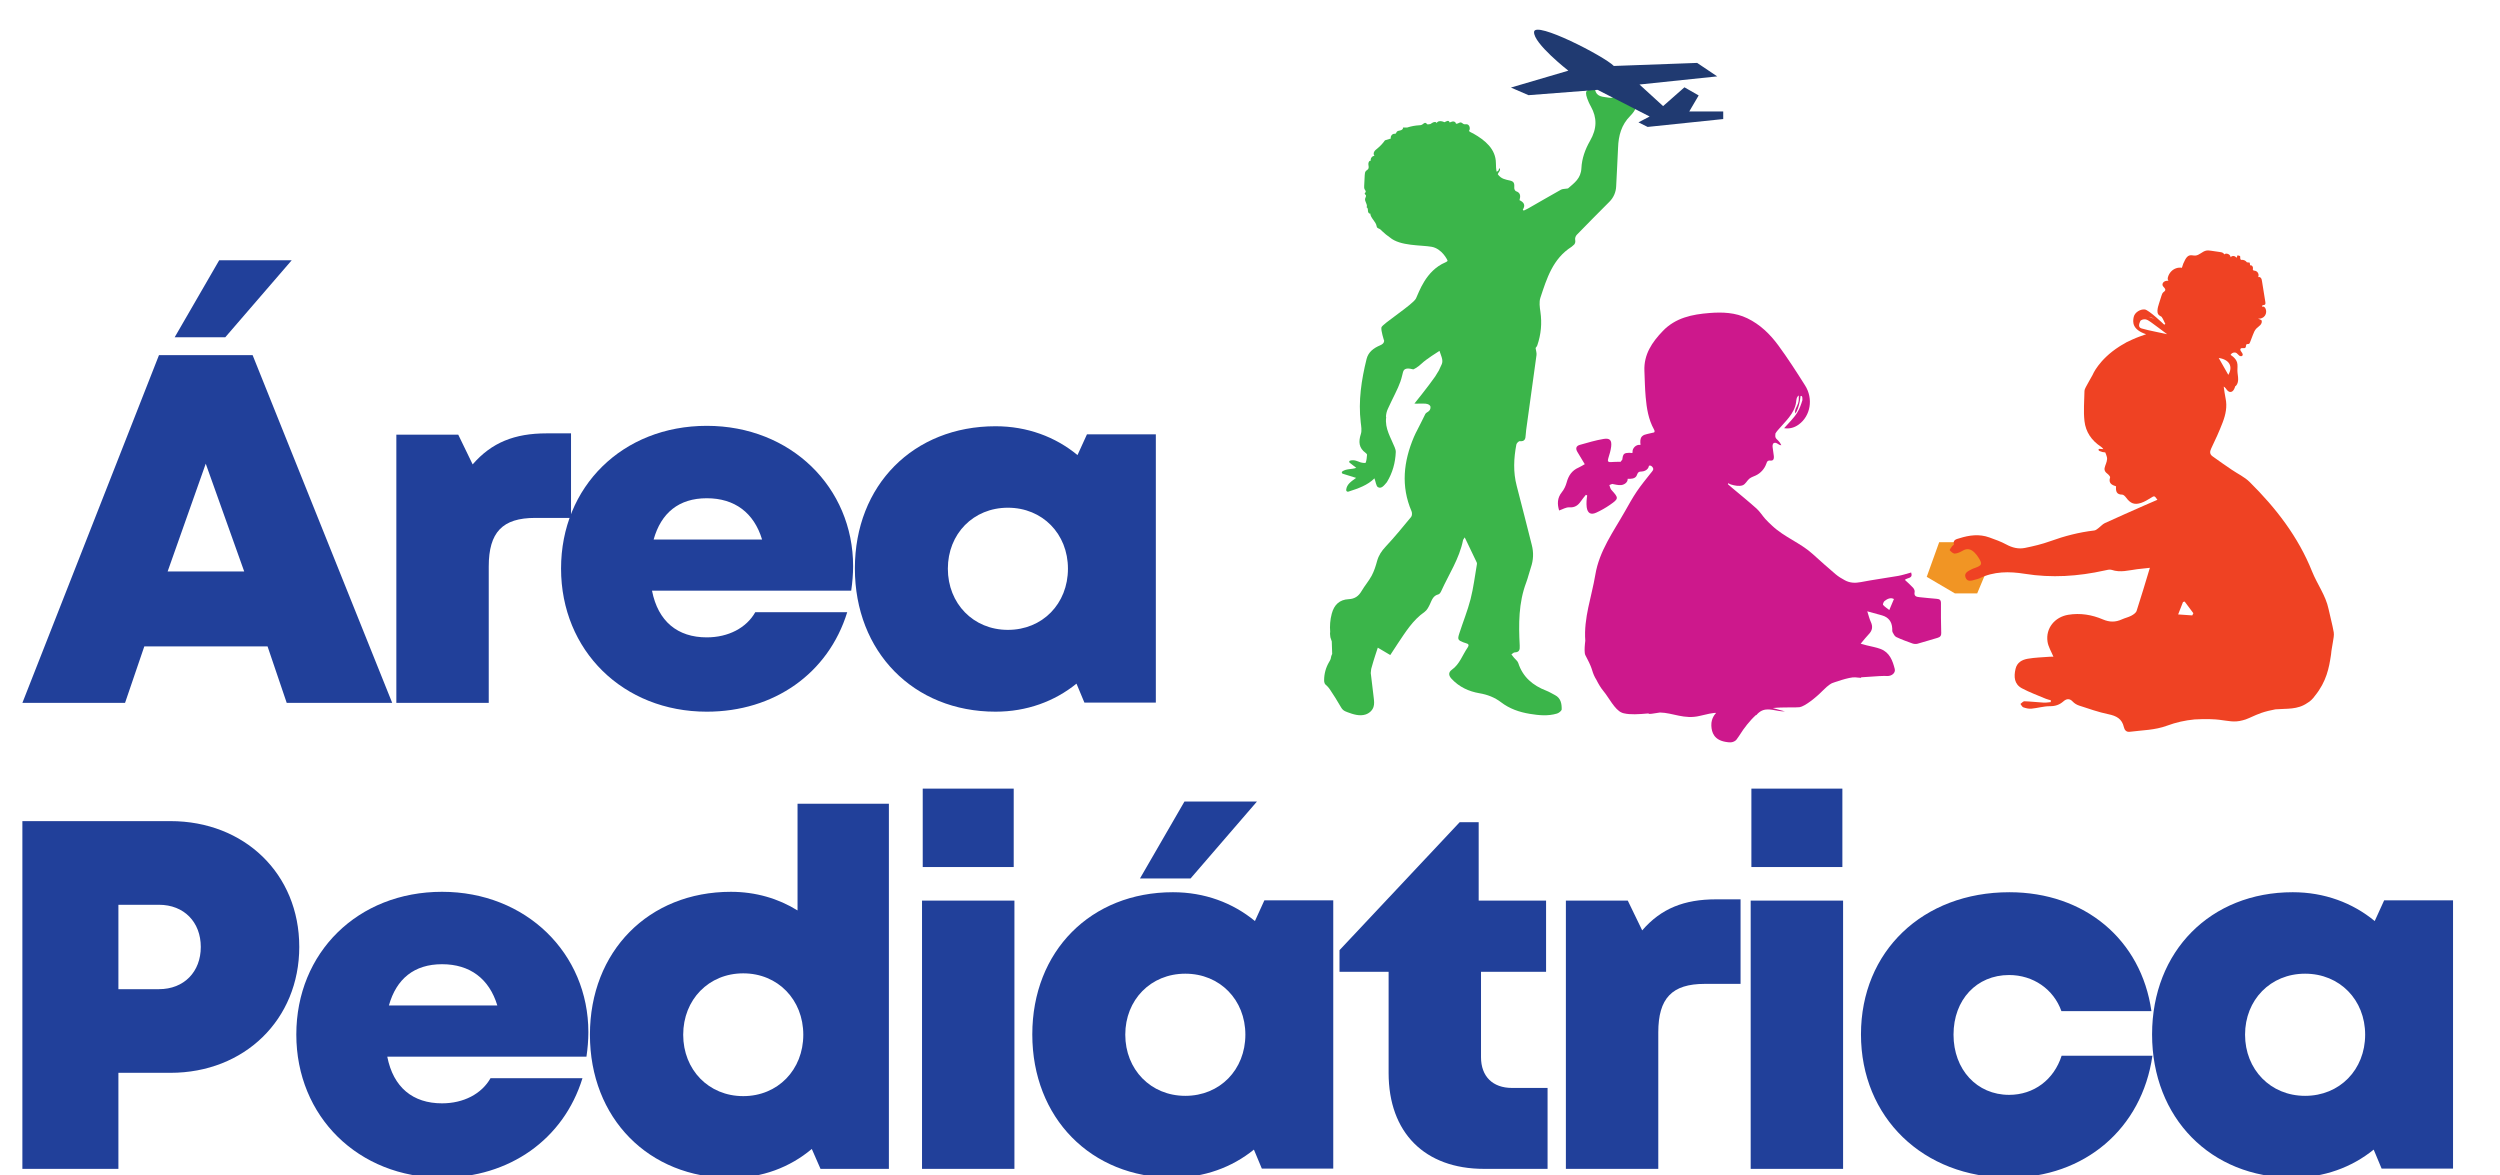 <svg xmlns="http://www.w3.org/2000/svg" id="Layer_1" data-name="Layer 1" viewBox="0 0 2376 1116.78"><defs><style>      .cls-1 {        fill: #ef4223;      }      .cls-1, .cls-2, .cls-3, .cls-4, .cls-5, .cls-6 {        stroke-width: 0px;      }      .cls-2 {        fill: #21409a;      }      .cls-3 {        fill: #203a71;      }      .cls-4 {        fill: #cd188c;      }      .cls-5 {        fill: #3bb54a;      }      .cls-6 {        fill: #f19524;      }    </style></defs><path class="cls-2" d="M254.3,614.35h-117.15l-18.31,53.68H21.27l129.82-330.5h89l132.67,330.5h-100.26l-18.21-53.68ZM195.54,440.68l-36.21,102.41h72.75l-36.54-102.41Z"></path><path class="cls-2" d="M542.7,411.86v80.36h-34.09c-31.09,0-44.11,13.63-44.11,46.16v129.65h-87.82v-254.95h58.83l13.7,28.29c17.98-20.8,39.88-29.51,70.23-29.51h23.26Z"></path><path class="cls-2" d="M810.79,538.14c0,7.68-.67,15.36-1.81,23.25h-189.31c5.74,29.24,24.32,44.36,52.05,44.36,20.51,0,37.65-8.98,46.09-23.91h87.39c-17.94,58.19-69.52,94.54-133.48,94.54-79.55,0-138.49-58.15-138.49-136.03s58.46-135.64,138.49-135.64,139.08,58.63,139.08,133.41h0ZM621.21,512.76h103.07c-7.71-25.48-26.07-39.23-52.57-39.23s-43.39,13.9-50.5,39.23Z"></path><path class="cls-2" d="M1098.51,412.8v254.96h-67.89l-7.52-18.03c-20.88,16.91-47.32,26.65-76.93,26.65-77.96,0-133.69-56.87-133.69-136.11s55.73-135.16,133.69-135.16c30.03,0,56.85,10.03,77.9,27.4l8.98-19.72h65.45ZM1014.98,540.48c0-33.09-24.18-57.95-57.07-57.95s-57.07,24.85-57.07,57.95,24.18,58.15,57.07,58.15,57.07-24.85,57.07-58.15Z"></path><path class="cls-2" d="M284.43,899.8c0,69.31-52.2,119.81-122.44,119.81h-49.46v91.28H21.27v-330.5h140.71c70.25,0,122.44,50.1,122.44,119.41ZM190.83,900c0-23.5-15.8-40.1-39.76-40.1h-38.54v80.21h38.54c23.97,0,39.76-16.62,39.76-40.1Z"></path><path class="cls-2" d="M559.18,981c0,7.68-.67,15.36-1.81,23.25h-189.31c5.74,29.24,24.32,44.36,52.05,44.36,20.51,0,37.65-8.98,46.09-23.91h87.39c-17.94,58.19-69.52,94.54-133.48,94.54-79.55,0-138.49-58.15-138.49-136.03s58.46-135.64,138.49-135.64,139.08,58.63,139.08,133.41h0ZM369.6,955.62h103.07c-7.71-25.48-26.07-39.23-52.57-39.23s-43.39,13.9-50.5,39.23Z"></path><path class="cls-2" d="M844.8,763.87v347.02h-64.99l-8.28-18.93c-20.75,17.46-47.2,27.56-76.9,27.56-78.23,0-133.96-56.87-133.96-136.1s55.73-135.84,133.96-135.84c23.54,0,45.08,6.35,63.35,17.7v-101.41h86.82ZM763.45,983.42c0-33.29-24.18-58.35-57.07-58.35s-57.07,25.05-57.07,58.35,24.18,58.34,57.07,58.34,57.07-25.05,57.07-58.34Z"></path><path class="cls-2" d="M876.29,855.93h87.82v254.96h-87.82v-254.96ZM876.96,749.5h86.47v74.53h-86.47v-74.53Z"></path><path class="cls-2" d="M1267.13,855.66v254.96h-67.89l-7.52-18.03c-20.88,16.91-47.32,26.65-76.93,26.65-77.96,0-133.69-56.87-133.69-136.11s55.73-135.16,133.69-135.16c30.03,0,56.85,10.03,77.9,27.4l8.99-19.71h65.45ZM1183.6,983.34c0-33.09-24.18-57.95-57.07-57.95s-57.07,24.85-57.07,57.95,24.18,58.15,57.07,58.15,57.07-24.85,57.07-58.15Z"></path><path class="cls-2" d="M1470.81,1033.97v76.92h-60.42c-56.38,0-90.65-34.47-90.65-91.12v-96.2h-46.67v-20.53l114.23-121.64h18.04v74.54h64.05v67.63h-61.84v81.14c0,18.26,11.02,29.27,29.54,29.27h33.71Z"></path><path class="cls-2" d="M1654.23,854.72v80.36h-34.09c-31.09,0-44.11,13.63-44.11,46.16v129.65h-87.82v-254.96h58.83l13.7,28.3c17.98-20.8,39.88-29.51,70.23-29.51h23.26Z"></path><path class="cls-2" d="M1663.85,855.93h87.82v254.96h-87.82v-254.96ZM1664.52,749.5h86.47v74.53h-86.47v-74.53Z"></path><path class="cls-2" d="M1909.45,1119.24c-81.77,0-140.78-57.29-140.78-136.18s58.74-135.09,141.05-135.09c71.65,0,125.39,45.17,134.99,112.99h-85.54c-7.38-20.81-26.83-34.3-49.72-34.3-30.86,0-52.82,23.45-52.82,56.67s22.23,57.22,52.82,57.22c23.57,0,42.66-14.44,49.92-37.2h86.29c-9.93,69.23-64.41,115.89-136.21,115.89h0Z"></path><path class="cls-2" d="M2331.37,855.66v254.96h-67.89l-7.52-18.03c-20.88,16.91-47.32,26.65-76.93,26.65-77.96,0-133.69-56.87-133.69-136.11s55.73-135.16,133.69-135.16c30.03,0,56.85,10.03,77.9,27.4l8.99-19.71h65.46ZM2247.84,983.34c0-33.09-24.18-57.95-57.07-57.95s-57.07,24.85-57.07,57.95,24.18,58.15,57.07,58.15,57.07-24.85,57.07-58.15Z"></path><polygon class="cls-2" points="208.31 247.38 277.22 247.38 214.08 320.55 166 320.55 208.31 247.38"></polygon><polygon class="cls-2" points="1125.73 761.75 1194.63 761.75 1131.49 834.92 1083.42 834.92 1125.73 761.75"></polygon><polygon class="cls-6" points="1856.8 515.33 1842.98 515.33 1831.17 548.24 1857.97 563.98 1879.12 563.98 1887.97 542.83 1890.18 526.36 1876.91 516.77 1856.8 515.33"></polygon><path class="cls-1" d="M2217.97,600.85c-1.27-7.4-3.37-14.65-4.9-22.01-2.72-13.02-10.85-23.64-15.67-35.72-13.17-32.97-34.43-60.38-59.39-85.08-4.79-4.74-11.3-7.73-16.96-11.6-6.17-4.22-12.36-8.42-18.38-12.85-2.51-1.84-2.65-4.22-1.18-7.28,3.93-8.15,7.71-16.41,10.94-24.86,2.8-7.33,4.49-14.98,2.73-22.99-.8-3.64-1.17-7.36-1.74-11.05,1.55.89,2.19,2.08,3.01,3.13,2.28,2.92,5.2,2.61,6.87-.69.44-.86.79-1.82,1.1-2.81.26-.07.56-.28.92-.69,1.35-1.51,1.79-3.87,1.81-5.83.03-2.73-.63-5.42-.7-8.14-.06-2.64.43-5.34-.3-7.87-.59-2.04-1.95-3.79-3.52-5.21-.82-.74-1.71-1.38-2.65-1.97.91-2.02,3.77-3.01,5.66-1.76.97.65,1.61,1.7,2.55,2.4.94.7,2.5.88,3.11-.12,1.29-2.08-3.42-4.71-1.76-6.5,1.1-1.19,3.52.25,4.57-.98.77-.9.16-2.64,1.2-3.22.57-.32,1.32-.03,1.94-.26.65-.24.96-.95,1.21-1.59.89-2.33,1.79-4.65,2.68-6.98.83-2.16,1.7-4.39,3.3-6.06,1.17-1.23,2.68-2.1,3.81-3.36,1.14-1.26,1.86-3.16,1.04-4.65-1.06-.48-2.12-.96-3.17-1.44,2.47.37,5.09-.77,6.51-2.82,1.42-2.05,1.56-4.91.36-7.09-.55-1-1.76-1.93-2.75-1.36-.66-.17-.3-1.26.34-1.49.64-.23,1.42-.1,1.96-.51.68-.51.61-1.54.48-2.39-1.07-6.67-2.15-13.34-3.22-20-.16-1.01-.34-2.06-.95-2.88-.61-.82-1.78-1.32-2.68-.84.74-1.56.44-3.55-.72-4.82-.89-.97-2.23-1.47-3.54-1.4-.28-.35-.56-.7-.84-1.05.17-.73.25-1.46.08-2.18-.28-1.15-1.46-2.16-2.59-1.81-.15-.86-.29-1.73-.44-2.59-.87-.09-1.74-.18-2.62-.27-1.19-1.71-3.4-2.62-5.45-2.32-.27-.23-.53-.45-.79-.67-.08-.98-.16-1.96-.24-2.95-.84-.44-1.82-.63-2.77-.55.12.8-.22,1.66-.87,2.15-.89-2-4.16-2.27-5.36-.44-.11-2.82-4.1-4.54-6.23-2.69-.21-1.48-2.03-2.02-3.51-2.24-2.93-.43-5.86-.85-8.79-1.28-1.53-.22-3.1-.45-4.63-.15-3.79.73-6.59,4.52-10.45,4.73-1.79.1-3.62-.61-5.36-.17-1.96.5-3.27,2.31-4.25,4.08-1.35,2.43-2.4,5.03-3.12,7.72-3.73-.72-7.72.81-10.3,3.59-1.38,1.48-2.4,3.3-2.94,5.25-.33,1.17-.4,2.61.52,3.39-1.39.02-2.84.15-4.03.88-1.19.73-2.02,2.2-1.6,3.53.56,1.75,3.03,2.9,2.53,4.66-.27.95-1.3,1.43-2,2.13-.82.82-1.2,1.97-1.56,3.08-.76,2.39-1.52,4.77-2.28,7.16-.73,2.29-1.46,4.62-1.56,7.02-.05,1.2.08,2.46.75,3.46.62.93,1.62,1.51,2.58,2.07.19.11.39.22.58.33,1.48,2.02,2.38,4.51,3.56,6.77-.34.25-.69.5-1.03.75,0,0-14.54-14.09-18.54-14.5-4-.41-9.52,2.64-10.48,7.25-.97,4.61-1.59,11.86,11.82,16.3-2.65.96-4.72,1.67-6.56,2.34h0s-.01,0-.02,0c-.98.36-1.9.71-2.81,1.09-.08.04-.17.08-.25.11-2.43.99-4.72,2.04-6.89,3.12-.63.29-1.26.59-1.89.88.03-.04.05-.07.08-.1-.57.38-1.18.74-1.79,1.1-1.23.67-2.42,1.35-3.56,2.04-.62.36-1.22.74-1.8,1.13-19.57,12.51-25.37,26.9-25.37,26.9h.03c-2.26,3.82-4.31,7.78-6.49,11.65-.66,1.18-1.26,2.59-1.29,3.91-.16,9.47-1.05,19.05.01,28.4,1.17,10.24,6.64,18.42,15.68,24.34.86.56,1.61,1.37,2.29,2.29-1.06-.12-2.25-.08-3.28-.21-.4-.05-.85-.07-1.14.2-.31.3-.28.84-.03,1.19s.65.57,1.04.74c1.64.74,3.41,1.11,5.2,1.22.66,1.46,1.17,3,1.55,4.43.67,2.49-.63,5.71-1.64,8.38-1.17,3.07-.8,5.21,1.86,7.22,1.25.94,3.09,2.88,2.81,3.77-1.74,5.39,1.55,7.16,5.66,8.42-.37,4.55.33,7.88,5.85,7.89,1.27,0,2.83,1.65,3.76,2.91,4.07,5.49,7.88,7.08,14.35,4.9,3.15-1.06,6.1-2.85,8.94-4.62,3.6-2.24,3.51-2.38,6.42,1.71-4.14,1.79-8.2,3.51-12.23,5.3-12.62,5.59-25.26,11.14-37.8,16.9-2.13.98-3.75,3.03-5.7,4.46-1.34.98-2.77,2.35-4.28,2.52-14.42,1.66-28.29,5.27-41.94,10.21-7.74,2.8-15.86,4.72-23.94,6.36-6.14,1.25-12.04-.17-17.73-3.27-5.08-2.77-10.65-4.72-16.12-6.7-9.54-3.45-19.09-2.19-28.44.8-2.54.81-6.47,1.29-5.25,5.93.08.31-1.14.84-1.54,1.42-.93,1.34-2.73,3.63-2.39,4.03,1.24,1.47,3.27,3.29,4.87,3.18,2.59-.18,5.25-1.5,7.58-2.85,4.18-2.42,7.66-1.4,10.83,1.62,1.43,1.36,2.67,2.97,3.76,4.63,4.26,6.54,3.82,7.76-3.47,10.38-.87.31-1.76.58-2.57,1.02-3.21,1.74-7.65,3.34-6.02,7.87,1.65,4.61,5.96,3.05,9.54,2,1.18-.34,2.43-.54,3.52-1.07,13.88-6.81,28.51-6.76,43.25-4.39,25.52,4.1,50.74,2.44,75.84-3.14,2.22-.49,4.82-1.26,6.8-.59,8.2,2.79,16.1.41,24.1-.64,4.15-.54,8.31-.92,12.16-1.33-4.29,14.13-8.24,27.59-12.6,40.92-.62,1.91-3.05,3.55-5.03,4.6-2.82,1.5-6.07,2.16-8.99,3.5-6.06,2.77-11.71,2.75-18.06.03-10.41-4.45-21.44-6.28-32.88-4.41-12.86,2.11-21.59,12.79-19.71,25.56.72,4.89,3.62,9.45,5.59,14.3-.7,0-2.02-.09-3.32.01-7.01.56-14.1.7-21.01,1.9-5.36.93-10.22,3.42-11.67,9.67-1.72,7.46-1.3,14.5,6.12,18.45,7.24,3.86,15.03,6.69,22.61,9.9,1.55.66,3.24.99,4.86,1.47-.05.58-.1,1.16-.15,1.74-2.23.18-4.47.61-6.68.48-6.12-.35-12.22-1.09-18.34-1.29-1.22-.04-2.5,1.66-3.75,2.56.9,1.11,1.61,2.82,2.76,3.21,2.42.83,5.13,1.51,7.62,1.28,5.88-.55,11.71-2.38,17.56-2.36,5.17.02,9.13-1.28,12.92-4.62,2.69-2.37,5.74-3.15,8.83.23,1.59,1.74,3.93,3.11,6.2,3.84,9.18,2.96,18.33,6.24,27.75,8.18,7.54,1.55,12.88,4.32,14.67,12.28.6,2.69,2.31,4.83,5.56,4.41,11.87-1.54,23.83-1.5,35.45-5.81,8.48-3.14,17.21-5.09,26.09-5.93,2.94-.19,11.61-.63,19.78-.04,1.18.1,2.36.18,3.54.33,8.99,1.05,14.27,2.79,22.6.5.77-.13,1.68-.4,2.77-.82.63-.24,1.25-.51,1.88-.77.3-.12.58-.22.88-.35.21-.09.38-.17.58-.25.34-.15.68-.29,1.02-.44.31-.14.61-.27.9-.4,3.1-1.37,6.18-2.79,9.36-3.9,4.4-1.53,9-2.57,13.58-3.46,10.83-.92,20.95.58,30.54-6.17,2.38-1.26,5.04-3.85,6.96-6.59,11.13-13.64,13.53-27.11,15.21-38.21.1-.45.19-.93.22-1.48.25-3.81,1.19-7.57,1.7-11.36.42-3.16,1.34-6.46.82-9.48ZM2117.79,356.26c-3.06-5.38-6.06-10.67-9.13-16.07,10.11,1.54,13.84,8.08,9.13,16.07ZM2021.17,325.32s.05-.07.08-.1c.03,0,.06,0,.1.01-.06.03-.12.06-.18.09ZM2047.73,303.16c-1.8-.75-3.62-1.45-5.46-2.06,1.82.27,3.68,1.04,5.46,2.06ZM2035.39,312.17c-3.75-1.07-2.27-4.71-1.27-7,.47-1.09,3.09-1.89,4.6-1.71,1.84.22,3.67,1.42,5.26,2.55,5.3,3.76,10.42,7.77,15.67,11.62-8.07-1.88-16.3-3.18-24.26-5.46ZM2083.53,584.89c-4.13-.29-8.26-.58-13.42-.94,1.83-4.67,3.22-8.24,4.61-11.8l1.55-.46c2.77,3.7,5.53,7.41,8.3,11.11-.35.7-.69,1.39-1.04,2.09Z"></path><path class="cls-4" d="M1844.93,601.34c-.24-9.33-.34-18.68-.25-28.01.03-3.03-1.18-4-3.98-4.2-5.49-.4-10.97-1.07-16.45-1.58-3.08-.29-5.38-.98-4.58-5.03.24-1.21-.63-3-1.55-4-2.37-2.59-5.06-4.89-7.73-7.41,2.19-2.23,8.01-.99,5.98-7.01-4.19,1.12-8.22,2.52-12.37,3.24-11.84,2.08-23.77,3.61-35.56,5.91-5.41,1.06-10.36.8-15.1-1.76-3.08-1.66-6.15-3.51-8.81-5.77-7.35-6.23-14.55-12.64-21.67-19.12-11.7-10.65-27.04-16.05-38.57-26.92-2.24-2.11-4.52-4.19-6.56-6.48-2.84-3.19-5.1-6.97-8.24-9.8-7.5-6.74-15.37-13.07-23.08-19.56-1.43-1.2-2.82-2.43-4.23-3.65.22-.38.44-.76.66-1.13,0,0,.01,0,.02,0,.02.04.02.08.04.12.55,1.07,3.84,1.73,4.91,2,1.77.44,3.61.64,5.43.57,1.06-.04,2.14-.16,3.11-.59,2.59-1.14,3.84-4.06,5.93-5.97.25-.19.5-.39.74-.58,1.66-1.2,3.69-1.82,5.56-2.69,4.68-2.18,8.42-6.32,10.11-11.2.36-1.05.73-2.24,1.71-2.75,1.25-.65,2.9.15,4.16-.49,1.46-.74,1.45-2.8,1.23-4.43l-1.05-7.66c-.22-1.58-.24-3.58,1.17-4.34,1.12-.6,2.5-.01,3.57.68,1.07.69,2.21,1.52,3.47,1.38-.71-1.68-1.76-3.21-3.06-4.48-.95-.93-2.09-1.79-2.49-3.06-.36-1.12-.06-2.33-.05-3.5,0-.01,0-.02,0-.04.04-.1.09-.2.13-.26.62-1.05,1.39-2.02,2.17-2.95,3.44-4.11,7.3-7.86,10.59-12.1,3.29-4.23,6.03-9.08,6.75-14.39.16-1.2.22-2.42.55-3.58s.98-2.3,2.03-2.89c.05,2.52.1,5.09-.69,7.48-.53,1.6-1.4,3.06-2.06,4.61-.66,1.55-1.09,3.29-.66,4.92,1.32-1.36,2.05-3.19,2.65-4.99,1.22-3.69,2.03-7.51,2.39-11.38.33-.4,1.03-.25,1.35.17.32.41.36.97.39,1.49.04.71.06,1.42.06,2.13-1.25,4.16-2.73,8.29-4.95,11.89-3.29,5.33-8.09,9.72-12.44,14.76,5.3.8,9.86-.55,13.91-3.5,11.19-8.15,14.03-24.46,6.02-37.12-8.16-12.91-16.43-25.81-25.47-38.11-7.81-10.63-17.24-19.83-29.44-25.73-11.48-5.55-23.68-5.97-35.95-5.01-16.39,1.28-32.21,4.46-44.34,17.08-10.23,10.65-18.2,22.31-17.51,37.98.36,8.25.46,16.52,1.19,24.74.95,10.68,2.57,21.26,7.92,30.87.8,1.45.67,2.25.09,2.82-2.14.49-4.28.99-6.42,1.48-1.82.42-3.75.9-5.04,2.25-1.92,1.99-1.78,5.1-1.45,7.88-.07.1-.14.19-.21.28-3.93-.76-7.96,3.29-7.32,7.2-.15.17-.3.33-.47.49-1.78-.29-3.6-.29-5.38.01-.73.13-1.48.31-2.05.79-1.43,1.18-1.61,3.55-1.93,5.62-.57.56-1.08,1.18-1.51,1.91-.08.13-.58,0-.89,0-2.75.07-5.51.03-8.25.27-3.02.26-3.39-.96-2.61-3.55,1.09-3.64,2.3-7.33,2.74-11.08.72-6.09-1.17-8.35-7.17-7.36-7.63,1.26-15.11,3.55-22.58,5.63-3.66,1.02-4.27,3.54-2.33,6.74,2.28,3.75,4.52,7.52,6.99,11.63-2.21,1.23-3.98,2.41-5.9,3.24-6.28,2.73-9.57,7.61-11.31,14.1-.87,3.26-2.44,6.6-4.55,9.22-4.47,5.53-4.45,11.31-2.61,17.44,3.36-1.12,6.56-3.18,9.62-2.98,5.26.35,8.37-1.87,11.05-5.8,1.46-2.13,3.16-4.09,4.76-6.13.41.21.82.41,1.23.62-.2,1.73-.51,3.45-.58,5.18-.08,1.98-.13,4,.13,5.95.76,5.65,3.8,7.61,8.96,5.26,4.56-2.08,9-4.58,13.12-7.44,8.53-5.9,8.42-6.55,1.44-14.16-1.08-1.18-1.36-3.1-2-4.68.9-.29,1.81-.75,2.71-1.06,2.88.49,5.74,1.39,8.64,1.07,3.12-.34,6.35-2.8,6.06-5.91,0,0,.01-.02.02-.03,3.06.15,6.73,0,8.33-2.62.75-1.23.93-2.88,2.12-3.69.88-.6,2.03-.54,3.09-.63,2.2-.17,4.4-1.16,5.69-2.95.52-.72.85-1.59.97-2.48.93-.39,1.91-.34,3.03.84,2.46,2.58.14,4.29-1.37,6.23-4.52,5.76-9.2,11.41-13.28,17.47-4.08,6.05-7.61,12.48-11.21,18.84-10.94,19.33-24.34,37.45-28.12,60.2-3.47,20.88-11.18,41.09-9.53,62.75,0,0-.11.81-.24,2.02-.13.57-.17,1.05-.14,1.45-.3,3.31-.52,8.08.39,10.07,1.22,2.7,3.22,5.86,5.03,10.31.21.52.4,1.03.59,1.54.11.31.23.6.34.92.19.55.38,1.1.54,1.65.99,3.34,2.26,6.38,4.02,9.09,1.97,3.94,4.31,7.87,6.78,10.81,4.86,5.77,10.72,17.78,17.36,20.41.01,0,.03.01.04.02,0,0,.02,0,.03.01,0,0,.02,0,.03.01.68.32,1.44.54,2.27.68,5.53,1.31,13.59.91,22.84.05.71.58,1.84.57,3.35.3,2.57-.45,5.16-.82,7.77-1.18,12.14.21,23.2,6.81,37.83,3.2,16.15-3.99,15.39-2.61,15.39-2.61,0,0-4.73,4.27-4.42,11.89.27,6.72,2.78,13.6,13.57,15.43,1.54.31,3.14.47,4.79.46,0,0,.13,0,.36-.03,1.83-.14,4.09-1.17,5.14-2.53.83-1.08,1.61-2.2,2.37-3.34.3-.42.59-.87.9-1.36,3.68-5.96,9.41-13.44,15.36-18.79.09.07.16.15.25.21.75-.94,1.52-1.7,2.31-2.36.51-.4,1.01-.77,1.52-1.13,7.17-4.56,15.34.27,23.4-.12-3.83-1.04-7.66-2.09-11.49-3.13.02-.02.05-.03.07-.06,9.86-.99,21.96-.28,25.33-.79,5.03-.76,15.71-9.3,21.81-15.55,6.1-6.25,9.15-7.32,9.15-7.32,0,0,16.17-6.01,21.88-5.5,2.13.19,3.92.35,5.71.51l-.17-.54c6.87-.31,16.99-1.31,22.27-1.32.82.04,1.64.08,2.46.11,4.57.16,8.26-3.03,7.32-6.73-2.02-7.96-4.88-15.75-13.46-19-4.25-1.61-8.84-2.31-13.28-3.45-1.64-.42-3.27-.9-5.63-1.55,2.95-3.49,5.15-6.39,7.66-8.98,3.41-3.51,4.09-7.17,2-11.66-1.36-2.93-2.1-6.15-3.4-10.14,5.37,1.48,9.72,2.62,14.04,3.87q9.2,2.67,9.69,12.45c.06,1.22-.14,2.62.38,3.62.88,1.68,1.92,3.78,3.46,4.51,4.97,2.35,10.16,4.25,15.35,6.1,1.47.52,3.34.66,4.84.26,6.35-1.72,12.6-3.8,18.94-5.57,2.63-.73,3.69-2.04,3.62-4.86ZM1795.59,579.76c-1.92-1.49-4.18-2.93-5.93-4.84-.43-.46.45-2.91,1.37-3.68,2.89-2.4,6.18-3.49,8.96-1.92-1.44,3.41-2.7,6.39-4.4,10.44Z"></path><path class="cls-5" d="M1555.66,85.55c1.19-4.39.28-7.59-4.03-10.58-.81-.56.36-2.84-.21-3.86-.81-1.45-1.66-3.77-2.75-3.93-1.33-.2-3.34,1.14-4.34,2.38-1.27,1.58-1.94,3.69-2.65,5.65-1.28,3.52-2.26,7.16-3.64,10.64-1.59,4.02-3.55,8.02-8.99,6.98-5.2-1-11.55-.26-13.07-7.56-9.51-1.03-10.48,1.57-6.07,11.84.61,1.42,1.35,2.8,2.1,4.16,5.81,10.5,5.99,20.73-.87,32.65-4.57,7.94-7.72,16.69-8.16,25.84-.48,9.98-6.81,14.09-12.48,19.11-.46.41-1.36.32-2.06.45-1.64.3-3.5.19-4.88.96-10.35,5.79-20.6,11.77-30.91,17.66-1.46.84-3.03,1.49-4.54,2.24-.44-.48-.4-.44-.84-.91,2.9-4.47.85-7.14-3.13-9.02,1.09-3.85,1.11-7.04-3.35-8.53-.81-.27-1.69-1.97-1.63-2.96.27-4.47-.14-6.25-4.06-7.16-4.25-.99-8.34-1.43-11.58-5.96.11-.57.4-1.11.72-1.6.4-.6.86-1.18,1.14-1.84.28-.67.37-1.46.02-2.1-.2-.15-.5-.03-.65.17-.15.2-.18.46-.23.7-.12.55-.34,1.1-.74,1.51-.4.41-1.01.39-1.38.71-.55-2.28-.67-5.62-.69-8.24-.12-13.27-10.28-21.69-21.37-27.97-1.46-.83-3.18-1.33-4.25-2.5.2-.27.37-.56.51-.91.78-2.01-.14-5.22-2.57-5.48-.94-.1-1.92.19-2.81-.12-1.04-.36-1.76-1.47-2.85-1.58-1.72-.18-3.61,2.12-4.79.87-.06-1.36-1.79-2.03-3.13-1.78-.93.18-1.79.61-2.68.93-.96-2.72-2.99-1.15-4.85-.27-.73-.26-1.47-.55-2.21-.76-1.94-.55-4.55-.26-5.26,1.63-.55-1.59-2.94-1.16-4.32-.2-.53.37-1.11.78-1.71,1.1-.85.12-1.7.23-2.55.35-.09-.04-.18-.06-.27-.12-.59-.37-.97-1.05-1.63-1.28-1.28-.45-2.32,1.04-3.52,1.68-.83.44-1.8.48-2.74.53-3.8.22-7.58.93-11.21,2.11-1.39,0-2.77.02-4.16.03.5,1.3-1.08,2.45-2.45,2.73-1.37.28-3.03.45-3.65,1.7-.2.41-.27.92-.62,1.22-.4.34-.98.27-1.5.29-2.13.1-3.83,2.45-3.27,4.5-1.86.57-3.71,1.15-5.57,1.72-2.02,2.87-4.43,5.47-7.15,7.69-1.12.91-2.31,1.79-3.03,3.04-.72,1.25-.82,2.99.2,4.01-2.23.06-4.06,2.51-3.5,4.67-1.56-.29-2.45,1.8-2.29,3.38.16,1.58.7,3.36-.26,4.61-.52.68-1.38,1.02-1.98,1.63-1.02,1.03-1.16,2.63-1.23,4.08-.17,3.37-.34,6.75-.51,10.12-.06,1.14-.1,2.35.44,3.36.45.83,1.29,1.65.97,2.53-.24.64-1.05,1.09-.91,1.75.11.48.67.69.98,1.08.74.94-.25,2.21-.56,3.36-.77,2.81,2.73,5.81,1.35,8.37,1.24.41,1.27,2.1,1.3,3.41.04,1.3,1.01,3,2.19,2.45.35,4.6,5.46,7.66,6.1,12.23.31,2.23,2.42,1.68,3.95,3.33.42.45.86.89,1.3,1.26,2.31,2.19,4.74,4.22,7.35,5.97h0c9.77,8.35,29.8,7.09,39.64,8.86s15.14,12.62,15.14,13.25-1.96,1.51-1.96,1.51c-18.93,7.96-25.24,28.71-28.08,34.39-2.84,5.68-32.18,24.29-32.81,27.45-.62,3.08,2.46,12.36,2.6,12.79-.16,2.02-1.39,3.23-3.91,4.3-5.97,2.53-11.12,6.18-12.81,12.98-4.9,19.78-7.94,39.74-5.55,60.21.43,3.68,1.2,7.74.12,11.08-2.35,7.27-2.01,13.24,4.59,17.97.58.41,1.32,1.22,1.28,1.78-.2,2.54-.41,5.15-1.26,7.5-.16.45-3.36.19-4.95-.35-2.97-1.01-5.78-2.76-9.87-1.65-.91.25-1.18,1.42-.43,2,2.16,1.68,4.06,3.15,6.28,4.88-4.63,1.65-9.36.69-13.22,3.38-.84.59-.64,1.89.34,2.2,4.3,1.34,8.24,2.57,12.73,3.97-4.47,3.3-8.89,5.87-9.44,11.35-.12,1.16.96,2.09,2.07,1.73,9.48-3.04,18.35-6.14,24.79-12.64,1.16,2.89,1.56,7.35,3.31,8.36,3.39,1.96,5.99-1.85,8.24-4.41.12-.16.23-.32.35-.47,5.33-8.75,7.96-18.31,8.37-28.48.06-1.44-.44-2.98-.98-4.35-3.66-9.29-9.57-17.94-8.15-28.68.04-.28-.21-.59-.19-.87.2-2.58.68-4.69,1.85-7.26,4.53-9.96,9.44-18.77,11.86-25.77,3.02-8.75,1.64-11.44,6.1-12.38,1.47-.31,4.73.33,6.18.74,0,0,3.78-1.51,8.12-5.7,4.06-3.92,15.31-11,16.76-11.9.62,1.64,1.34,3.66,2.05,5.94,1.89,6.03-.56,7.33-2.6,12.62,0,0,0,0,0,0-.33.52-.66,1.04-.97,1.57-.85,1.4-1.7,2.8-2.55,4.2-6.6,9.51-19.78,25.79-19.78,25.79,0,0,1.76.14,8.54,0,6.78-.14,6.78,3.25,6.78,3.25.14,4.61-4.07,4.61-5.01,6.78-.95,2.17-7.28,14.5-7.28,14.5h.02c-1.26,2.35-2.46,4.72-3.49,7.16-9.85,23.23-12.55,46.76-2.24,70.72.63,1.47.53,4.14-.41,5.28-7.89,9.6-15.79,19.23-24.27,28.3-3.84,4.1-6.64,8.28-8.11,13.68-1.29,4.74-2.81,9.54-5.11,13.85-2.74,5.13-6.69,9.59-9.62,14.64-2.83,4.86-6.51,7.45-12.24,7.72-8.79.41-13.88,5.41-16.11,13.82-1.55,5.83-1.97,11.57-1.49,17.34-.43,1.22.15,3.84.19,5.09l1.32,3.92.38,11.86c-1.12,2.28-1.09,3.32-1.32,4.31-.32,1.34-1.09,2.51-1.78,3.7-2.97,5.11-4.55,11.01-4.55,16.92,0,1.05.06,2.13.53,3.07.58,1.16,1.68,1.93,2.61,2.83,1.04,1.02,1.88,2.23,2.69,3.44,3.33,4.94,6.49,9.99,9.46,15.16.81,1.4,1.62,2.84,2.86,3.88,1.16.98,2.6,1.54,4.02,2.07,5.52,2.07,11.6,4.01,17.21,2.18,3.4-1.11,6.4-3.71,7.53-7.11.93-2.77.59-5.78.24-8.69-.94-7.87-1.89-15.73-2.83-23.6.11-1.08.29-2.75.4-3.83.19-.61.36-1.25.53-1.91.98-3.77,2.23-7.48,3.39-11.21.69-2.22,1.45-4.42,2.37-7.17,4.27,2.53,7.94,4.71,11.85,7.02,2.52-3.86,4.76-7.38,7.09-10.85,7.38-10.95,14.25-22.27,25.45-30.09,2.39-1.67,3.98-4.86,5.27-7.65,1.78-3.86,2.98-7.86,7.88-9.05,1.07-.26,2.11-1.75,2.64-2.92,7.26-16.11,17.35-31.01,20.85-48.73.1-.49.56-.91,1.59-2.52,4.07,8.49,7.74,16.12,11.37,23.76.24.51.32,1.08.22,1.64-1.94,11.11-3.25,22.38-6.04,33.27-2.87,11.17-7.29,21.93-10.81,32.94-1.68,5.27-1.19,6.09,3.82,8.08.74.3,1.98.74,2.76.92,2.5.57,2.93,1.94,1.43,4.09-4.92,7.07-7.49,15.75-14.97,21.07-3.62,2.58-3.08,5.67-.17,8.76,7.2,7.67,16.28,11.88,26.37,13.59,7.64,1.29,14.5,3.95,20.55,8.57,8.12,6.2,17.35,9.37,27.28,11.01,8.66,1.43,17.34,2.3,25.89-.28,1.8-.54,4.44-2.63,4.45-4.04.07-5.29-.8-10.59-6.3-13.46-2.79-1.46-5.51-3.13-8.43-4.27-12.7-4.92-22.22-12.87-26.56-26.29-.62-1.92-2.69-3.36-4.06-5.05-.84-1.02-1.63-2.08-2.44-3.11,1.02-.66,2.03-1.84,3.08-1.89,4.47-.2,5.04-2.39,4.82-6.48-1.09-20.32-1.16-40.57,6.2-60.06,1.75-4.63,2.8-9.52,4.41-14.2,2.43-7.03,2.72-14.09.89-21.26-4.78-18.77-9.45-37.57-14.37-56.31-3.44-13.11-2.82-26.19-.32-39.28.24-1.28,2.26-3.29,3.26-3.18,4.77.51,5.44-2.23,5.59-5.75.07-1.69.26-3.36.49-5.04,3.28-23.69,6.62-47.37,9.8-71.08.26-1.96-.5-4.06-.87-6.7.24-.36,1.22-1.35,1.63-2.53,3.56-10.38,4.53-20.96,2.94-31.88-.64-4.39-1.34-9.33,0-13.35,6.07-18.34,11.81-37.1,29.58-48.36.5-.32.87-.84,1.37-1.17,2.15-1.45,2.54-3.26,2.07-5.83-.25-1.37.56-3.41,1.59-4.47,10.25-10.56,20.62-21.01,31.02-31.42,3.87-3.87,6.15-9.06,6.37-14.53.49-12.27,1.38-24.53,1.81-36.8.4-11.47,3.11-21.73,11.6-30.25,4.88-4.89,8.04-11.06,6.33-18.61-.45-1.96-.5-4,.03-5.94Z"></path><path class="cls-3" d="M1490.56,67.17s-33.32-25.96-32.59-36.83c.72-10.86,66.67,23.06,75.81,32.35l79.19-2.9,19.07,12.8-73.88,7.73,22.45,20.52,20.28-17.87,13.52,7.73-8.93,15.21h32.26v7.24l-71.86,7.48-8.69-4.35,10.62-5.55-49.49-25.35-65.67,5.07-16.66-7.24,54.56-16.05Z"></path></svg>